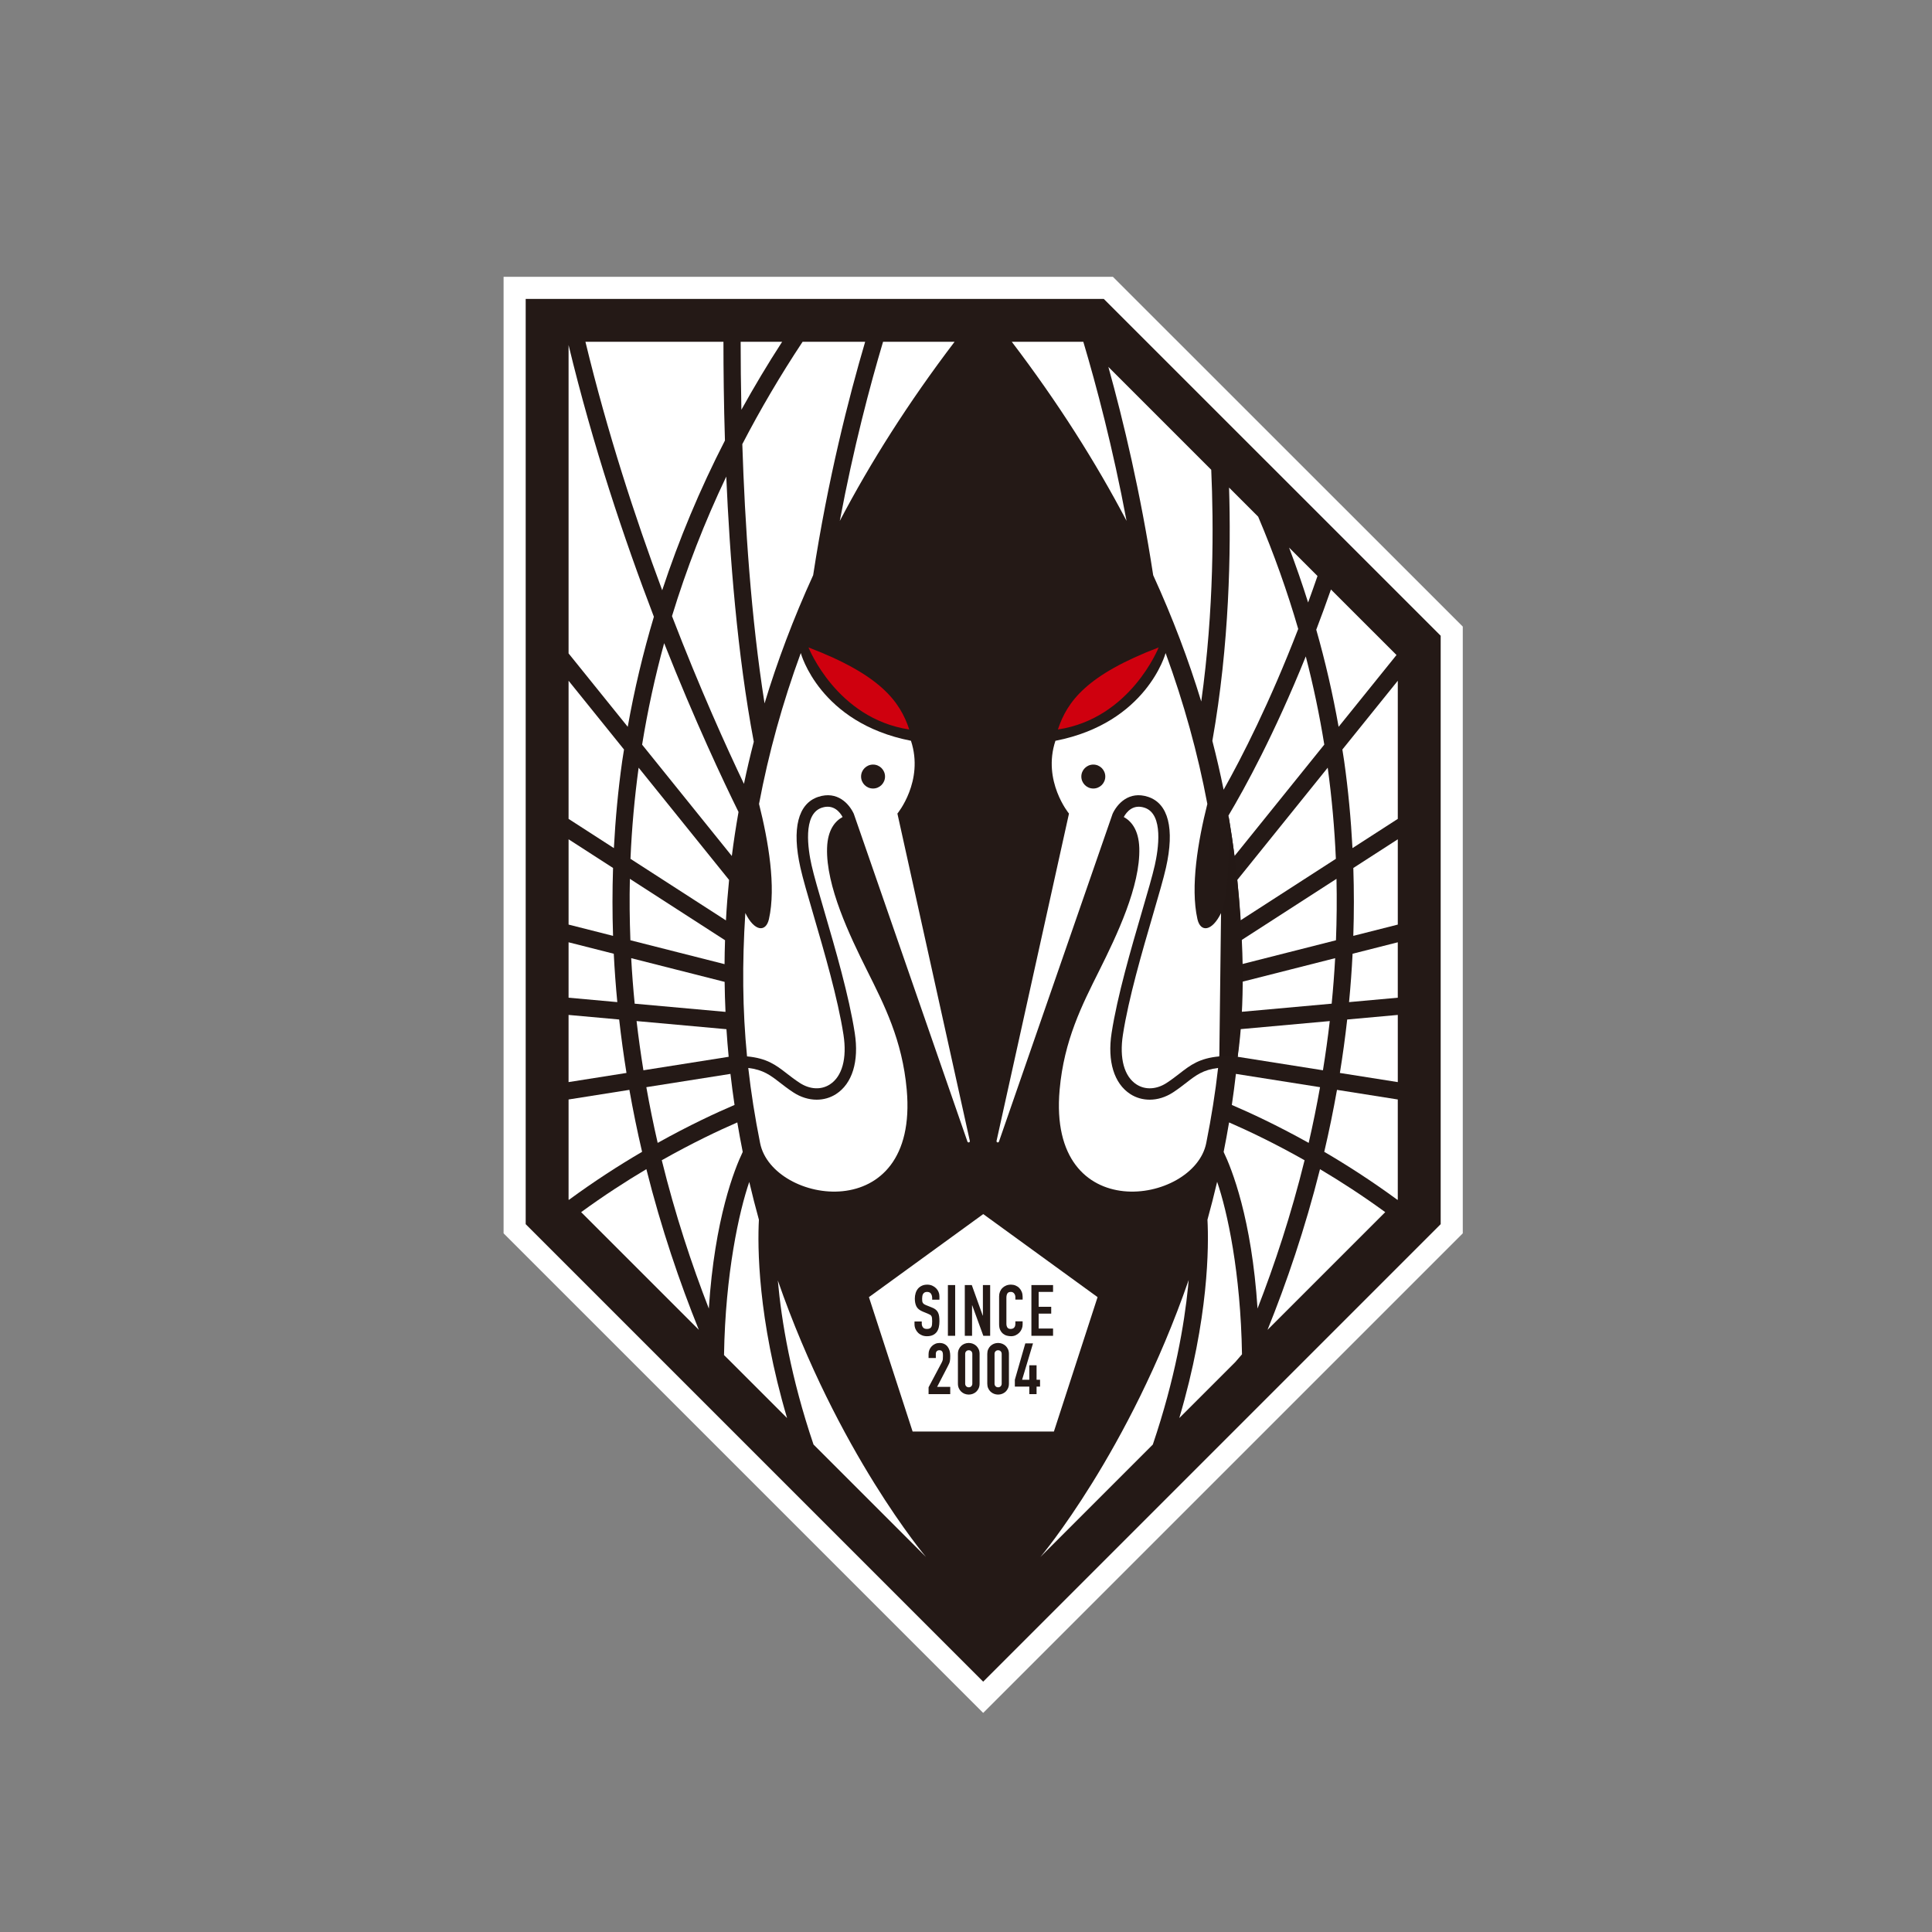 <?xml version="1.0" encoding="utf-8"?>
<!-- Generator: Adobe Illustrator 15.0.0, SVG Export Plug-In  -->
<!DOCTYPE svg PUBLIC "-//W3C//DTD SVG 1.1//EN" "http://www.w3.org/Graphics/SVG/1.1/DTD/svg11.dtd">
<svg version="1.1"
	 xmlns="http://www.w3.org/2000/svg" xmlns:xlink="http://www.w3.org/1999/xlink" xmlns:a="http://ns.adobe.com/AdobeSVGViewerExtensions/3.0/"
	 x="0px" y="0px" width="198px" height="198px" viewBox="-51.61 -28.367 198 198" enable-background="new -51.61 -28.367 198 198"
	 xml:space="preserve">
<rect x="-51.61" y="-28.367" width="198" height="198" fill="#808080" stroke="none"/>
<defs>
</defs>
<polygon fill="#FFFFFF" points="62.444,0 0,0 0,98.03 49.151,147.18 98.302,98.03 98.302,35.847 "/>
<polygon fill="#241916" points="2.265,2.265 2.265,97.091 49.15,143.977 96.037,97.091 96.037,36.786 61.507,2.265 "/>
<polygon fill="#FFFFFF" points="49.158,96.059 60.874,104.569 56.399,118.343 41.919,118.343 37.442,104.569 "/>
<path fill="#241916" d="M44.667,104.829h-0.744v-0.168c0-0.17-0.04-0.316-0.121-0.441c-0.08-0.125-0.216-0.187-0.404-0.187
	c-0.104,0-0.187,0.02-0.253,0.058c-0.065,0.04-0.116,0.09-0.153,0.15c-0.035,0.061-0.063,0.132-0.076,0.213
	c-0.014,0.079-0.022,0.162-0.022,0.252c0,0.103,0.005,0.188,0.011,0.257c0.007,0.073,0.025,0.133,0.055,0.184
	s0.072,0.096,0.127,0.136c0.057,0.038,0.135,0.078,0.232,0.116l0.569,0.228c0.165,0.063,0.298,0.137,0.4,0.222
	s0.182,0.187,0.237,0.3c0.056,0.112,0.094,0.245,0.113,0.393c0.02,0.149,0.029,0.319,0.029,0.508c0,0.22-0.021,0.422-0.065,0.609
	c-0.044,0.189-0.115,0.348-0.216,0.483c-0.1,0.133-0.231,0.239-0.396,0.316c-0.167,0.078-0.367,0.116-0.607,0.116
	c-0.18,0-0.348-0.029-0.504-0.093c-0.155-0.064-0.29-0.15-0.4-0.261c-0.111-0.109-0.201-0.239-0.267-0.391
	c-0.065-0.149-0.1-0.314-0.1-0.489v-0.276h0.744v0.232c0,0.137,0.042,0.26,0.121,0.369c0.081,0.109,0.216,0.164,0.405,0.164
	c0.127,0,0.226-0.018,0.296-0.055c0.071-0.036,0.124-0.087,0.161-0.152c0.036-0.066,0.059-0.148,0.068-0.244
	c0.01-0.098,0.016-0.205,0.016-0.322c0-0.137-0.006-0.248-0.016-0.336s-0.029-0.158-0.062-0.211
	c-0.03-0.053-0.075-0.099-0.132-0.131c-0.057-0.035-0.131-0.072-0.222-0.109l-0.534-0.22c-0.32-0.132-0.535-0.306-0.645-0.522
	c-0.111-0.217-0.166-0.486-0.166-0.814c0-0.193,0.027-0.381,0.082-0.555c0.053-0.176,0.132-0.326,0.236-0.453
	c0.104-0.125,0.237-0.227,0.398-0.302c0.16-0.077,0.348-0.114,0.563-0.114c0.184,0,0.354,0.035,0.506,0.102
	c0.154,0.07,0.286,0.159,0.396,0.271c0.11,0.112,0.193,0.236,0.251,0.375c0.059,0.14,0.088,0.281,0.088,0.429V104.829z"/>
<rect x="45.535" y="103.332" fill="#241916" width="0.745" height="5.199"/>
<polygon fill="#241916" points="47.267,103.332 47.983,103.332 49.106,106.464 49.122,106.464 49.122,103.332 49.866,103.332 
	49.866,108.531 49.165,108.531 48.026,105.405 48.011,105.405 48.011,108.531 47.267,108.531 "/>
<path fill="#241916" d="M53.194,107.37c0,0.16-0.03,0.313-0.09,0.459c-0.063,0.146-0.146,0.275-0.254,0.385
	c-0.105,0.109-0.232,0.195-0.375,0.263c-0.145,0.065-0.299,0.097-0.465,0.097c-0.141,0-0.283-0.02-0.43-0.057
	c-0.146-0.039-0.277-0.107-0.395-0.201c-0.117-0.096-0.213-0.221-0.289-0.377c-0.074-0.155-0.113-0.352-0.113-0.59v-2.863
	c0-0.17,0.029-0.327,0.088-0.474c0.06-0.146,0.143-0.274,0.25-0.38c0.105-0.106,0.233-0.191,0.382-0.253
	c0.148-0.06,0.313-0.091,0.493-0.091c0.17,0,0.328,0.031,0.475,0.091c0.146,0.062,0.273,0.146,0.379,0.256
	c0.107,0.11,0.191,0.241,0.254,0.395c0.06,0.153,0.09,0.32,0.09,0.499v0.293H52.45v-0.247c0-0.146-0.042-0.274-0.125-0.381
	c-0.082-0.106-0.195-0.161-0.334-0.161c-0.186,0-0.309,0.058-0.369,0.172c-0.063,0.113-0.092,0.261-0.092,0.436v2.656
	c0,0.152,0.033,0.278,0.098,0.381c0.066,0.103,0.184,0.152,0.355,0.152c0.048,0,0.102-0.009,0.156-0.025
	c0.056-0.016,0.107-0.045,0.154-0.083c0.046-0.04,0.084-0.093,0.113-0.16c0.027-0.069,0.043-0.155,0.043-0.258v-0.255h0.744V107.37z
	"/>
<polygon fill="#241916" points="54.093,103.332 56.312,103.332 56.312,104.033 54.837,104.033 54.837,105.559 56.123,105.559 
	56.123,106.259 54.837,106.259 54.837,107.786 56.312,107.786 56.312,108.531 54.093,108.531 "/>
<path fill="#241916" d="M43.554,113.81l1.344-2.534c0.066-0.126,0.105-0.236,0.117-0.333c0.008-0.095,0.014-0.212,0.014-0.353
	c0-0.064-0.002-0.132-0.007-0.201c-0.005-0.07-0.019-0.133-0.04-0.188c-0.023-0.053-0.058-0.098-0.107-0.135
	c-0.047-0.035-0.117-0.054-0.211-0.054c-0.111,0-0.201,0.03-0.266,0.095c-0.066,0.063-0.1,0.156-0.1,0.277v0.424h-0.744v-0.41
	c0-0.155,0.029-0.301,0.087-0.436c0.06-0.139,0.139-0.258,0.238-0.359s0.218-0.185,0.354-0.245c0.136-0.062,0.283-0.091,0.438-0.091
	c0.194,0,0.362,0.035,0.501,0.105c0.139,0.072,0.254,0.166,0.343,0.289c0.09,0.122,0.155,0.261,0.198,0.416
	c0.04,0.155,0.062,0.32,0.062,0.496c0,0.126-0.003,0.232-0.007,0.319c-0.006,0.083-0.016,0.164-0.029,0.243
	c-0.016,0.077-0.04,0.155-0.074,0.232c-0.034,0.078-0.079,0.174-0.139,0.287l-1.094,2.109h1.343v0.745h-2.22V113.81z"/>
<path fill="#241916" d="M46.562,110.384c0-0.175,0.031-0.33,0.092-0.467c0.061-0.136,0.142-0.253,0.244-0.351
	c0.102-0.096,0.22-0.172,0.354-0.223c0.134-0.05,0.274-0.077,0.42-0.077c0.147,0,0.285,0.027,0.42,0.077
	c0.135,0.051,0.252,0.127,0.354,0.223c0.104,0.098,0.185,0.215,0.246,0.351c0.061,0.137,0.091,0.292,0.091,0.467v3.052
	c0,0.176-0.03,0.332-0.091,0.467c-0.062,0.137-0.143,0.255-0.246,0.352c-0.102,0.098-0.219,0.17-0.354,0.223
	c-0.135,0.051-0.272,0.078-0.42,0.078c-0.146,0-0.286-0.027-0.42-0.078c-0.134-0.053-0.252-0.125-0.354-0.223
	c-0.103-0.097-0.184-0.215-0.244-0.352c-0.061-0.135-0.092-0.291-0.092-0.467V110.384z M47.306,113.436
	c0,0.107,0.034,0.197,0.104,0.268c0.068,0.07,0.155,0.106,0.262,0.106c0.107,0,0.194-0.036,0.264-0.106
	c0.066-0.07,0.102-0.16,0.102-0.268v-3.052c0-0.106-0.035-0.196-0.102-0.266c-0.069-0.071-0.156-0.105-0.264-0.105
	c-0.106,0-0.193,0.034-0.262,0.105c-0.069,0.069-0.104,0.159-0.104,0.266V113.436z"/>
<path fill="#241916" d="M49.571,110.384c0-0.175,0.03-0.33,0.091-0.467c0.06-0.136,0.142-0.253,0.243-0.351
	c0.104-0.096,0.221-0.172,0.355-0.223c0.133-0.05,0.273-0.077,0.419-0.077c0.147,0,0.286,0.027,0.421,0.077
	c0.133,0.051,0.25,0.127,0.354,0.223c0.102,0.098,0.183,0.215,0.244,0.351c0.061,0.137,0.092,0.292,0.092,0.467v3.052
	c0,0.176-0.031,0.332-0.092,0.467c-0.062,0.137-0.143,0.255-0.244,0.352c-0.104,0.098-0.221,0.17-0.354,0.223
	c-0.135,0.051-0.273,0.078-0.421,0.078c-0.146,0-0.286-0.027-0.419-0.078c-0.135-0.053-0.252-0.125-0.355-0.223
	c-0.102-0.097-0.184-0.215-0.243-0.352c-0.061-0.135-0.091-0.291-0.091-0.467V110.384z M50.315,113.436
	c0,0.107,0.033,0.197,0.102,0.268s0.156,0.106,0.263,0.106c0.107,0,0.194-0.036,0.264-0.106c0.067-0.07,0.103-0.16,0.103-0.268
	v-3.052c0-0.106-0.035-0.196-0.103-0.266c-0.069-0.071-0.156-0.105-0.264-0.105c-0.106,0-0.194,0.034-0.263,0.105
	c-0.068,0.069-0.102,0.159-0.102,0.266V113.436z"/>
<polygon fill="#241916" points="53.878,113.737 52.396,113.737 52.396,113.036 53.468,109.311 54.257,109.311 53.14,113.036 
	53.878,113.036 53.878,111.553 54.622,111.553 54.622,113.036 54.979,113.036 54.979,113.737 54.622,113.737 54.622,114.51 
	53.878,114.51 "/>
<path fill="#FFFFFF" d="M37.254,71.099c-1.785-3.578-4.222-8.665-4.102-12.56c0.06-1.916,0.865-2.779,1.591-3.175
	c-0.275-0.503-0.932-1.346-2.129-0.953c-1.995,0.658-1.4,4.334-1.053,5.884c0.24,1.075,0.734,2.765,1.307,4.72
	c1.129,3.864,2.531,8.67,3.121,12.484c0.451,2.903-0.25,5.186-1.92,6.261c-0.598,0.385-1.279,0.574-1.982,0.574
	c-0.805,0-1.636-0.252-2.393-0.748c-0.549-0.359-0.994-0.706-1.389-1.012c-0.972-0.752-1.688-1.305-3.229-1.492
	c0.283,2.516,0.684,5.061,1.215,7.709c1.262,6.267,16.285,8.68,15.025-5.476C40.863,78.221,39.002,74.602,37.254,71.099"/>
<path fill="#FFFFFF" d="M40.36,55.011c0,0,2.754-3.33,1.389-7.461c-9.387-1.832-11.291-8.991-11.291-8.991
	c-1.875,5.117-3.303,10.276-4.279,15.463c0.955,3.792,1.76,8.499,1.016,11.8c-0.311,1.383-1.488,1.292-2.421-0.619
	c-0.331,5.168-0.294,9.897,0.175,14.693c2.048,0.19,2.952,0.882,4.075,1.754c0.396,0.306,0.804,0.622,1.313,0.955
	c1.041,0.685,2.199,0.747,3.098,0.167c1.263-0.813,1.773-2.668,1.398-5.093c-0.58-3.738-1.973-8.505-3.091-12.333
	c-0.577-1.976-1.075-3.682-1.323-4.792c-0.897-3.994-0.247-6.57,1.828-7.255c1.969-0.649,3.178,0.729,3.641,1.732l11.646,33.593
	c0.021,0.066,0.089,0.102,0.153,0.087s0.105-0.078,0.096-0.146L40.36,55.011z M37.864,52.444c-0.677,0-1.227-0.549-1.227-1.227
	s0.55-1.227,1.227-1.227c0.678,0,1.228,0.549,1.228,1.227S38.542,52.444,37.864,52.444"/>
<path fill="#CF000E" d="M41.574,46.395c-0.956-2.893-2.968-5.599-10.326-8.411C31.248,37.984,34.121,45.268,41.574,46.395"/>
<path fill="#CF000E" d="M56.808,46.395c0.956-2.893,2.967-5.599,10.326-8.411C67.134,37.984,64.261,45.268,56.808,46.395"/>
<path fill="#FFFFFF" d="M61.048,71.099c1.785-3.578,4.222-8.665,4.102-12.56c-0.061-1.916-0.865-2.779-1.59-3.175
	c0.274-0.503,0.932-1.346,2.129-0.953c1.994,0.658,1.399,4.334,1.053,5.884c-0.242,1.075-0.736,2.765-1.307,4.72
	c-1.129,3.864-2.533,8.67-3.123,12.484c-0.449,2.903,0.252,5.186,1.921,6.261c0.597,0.385,1.28,0.574,1.982,0.574
	c0.805,0,1.636-0.252,2.394-0.748c0.548-0.359,0.994-0.706,1.388-1.012c0.972-0.752,1.688-1.305,3.229-1.492
	c-0.283,2.516-0.686,5.061-1.217,7.709c-1.26,6.267-16.284,8.68-15.023-5.476C57.438,78.221,59.3,74.602,61.048,71.099"/>
<path fill="#FFFFFF" d="M50.519,88.565c-0.01,0.066,0.033,0.129,0.098,0.146c0.063,0.015,0.13-0.021,0.152-0.085l11.646-33.594
	c0.462-1.004,1.673-2.382,3.64-1.733c2.076,0.685,2.727,3.261,1.83,7.255c-0.25,1.111-0.748,2.815-1.325,4.791
	c-1.118,3.831-2.511,8.597-3.089,12.335c-0.376,2.425,0.133,4.281,1.398,5.093c0.898,0.58,2.057,0.518,3.097-0.165
	c0.509-0.335,0.918-0.651,1.313-0.958c1.123-0.871,2.027-1.564,4.074-1.753c0.47-4.796,0.508-9.524,0.176-14.691
	c-0.934,1.91-2.11,2-2.422,0.618c-0.742-3.303,0.062-8.007,1.017-11.8c-0.978-5.186-2.405-10.347-4.278-15.462
	c0,0-1.906,7.158-11.291,8.991c-1.365,4.129,1.389,7.459,1.389,7.459L50.519,88.565z M59.21,51.217c0-0.677,0.551-1.227,1.227-1.227
	c0.678,0,1.228,0.55,1.228,1.227c0,0.678-0.55,1.227-1.228,1.227C59.761,52.444,59.21,51.895,59.21,51.217"/>
<path fill="#FFFFFF" d="M85.962,48.447c0.061,0.4,0.129,0.798,0.186,1.199c0.415,2.945,0.693,5.917,0.85,8.905l4.644-2.996V41.399
	L85.962,48.447z"/>
<path fill="#FFFFFF" d="M75.052,81.69c-0.122,1.072-0.264,2.135-0.419,3.183c1.866,0.797,4.631,2.077,7.877,3.889
	c0.438-1.905,0.825-3.808,1.163-5.71L75.052,81.69z"/>
<path fill="#FFFFFF" d="M82.089,90.54c-3.14-1.777-5.849-3.055-7.738-3.876c-0.172,1.021-0.357,2.03-0.557,3.026
	c0.826,1.715,2.875,6.816,3.474,16.047C79.028,101.209,80.717,96.107,82.089,90.54"/>
<path fill="#FFFFFF" d="M74.288,55.216c0.241,1.394,0.449,2.775,0.623,4.143l9.198-11.416c-0.491-3.038-1.122-6.052-1.897-9.037
	C78.988,46.893,75.962,52.407,74.288,55.216"/>
<path fill="#FFFFFF" d="M75.515,65.96l9.781-6.311c-0.135-3.137-0.415-6.25-0.836-9.339l-9.268,11.504
	C75.332,63.211,75.438,64.593,75.515,65.96"/>
<path fill="#FFFFFF" d="M84.671,76.277l-9.21,0.833c-0.062,0.953-0.138,1.895-0.228,2.828l8.738,1.382
	C84.243,79.635,84.478,77.956,84.671,76.277"/>
<path fill="#FFFFFF" d="M85.36,61.7l-9.754,6.292c0.027,0.823,0.043,1.64,0.049,2.454l9.651-2.45
	C85.387,65.889,85.406,63.79,85.36,61.7"/>
<path fill="#FFFFFF" d="M85.411,83.327c-0.377,2.113-0.807,4.229-1.305,6.35c2.352,1.375,4.898,3.014,7.504,4.926l0.031-0.03V84.313
	L85.411,83.327z"/>
<path fill="#FFFFFF" d="M75.649,72.261c-0.014,1.034-0.044,2.06-0.09,3.073l9.307-0.84c0.154-1.559,0.271-3.112,0.357-4.664
	L75.649,72.261z"/>
<path fill="#FFFFFF" d="M91.642,66.389v-8.741l-4.557,2.94c0.075,2.308,0.077,4.629-0.002,6.957L91.642,66.389z"/>
<path fill="#FFFFFF" d="M86.457,76.116c-0.205,1.824-0.452,3.648-0.75,5.478l5.935,0.938v-6.885L86.457,76.116z"/>
<path fill="#FFFFFF" d="M70.144,103.543c0.025-0.252,0.047-0.492,0.067-0.732c-6.116,17.653-15.199,28.391-15.199,28.391
	l11.524-11.525C68.825,112.924,69.767,107.302,70.144,103.543"/>
<path fill="#FFFFFF" d="M59.416,6.669c-0.001-0.001-0.009-0.009-0.009-0.009h-7.326c4.732,6.22,8.613,12.351,11.765,18.356
	C62.436,17.502,60.749,11.143,59.416,6.669"/>
<path fill="#FFFFFF" d="M73.128,92.75c-0.311,1.323-0.642,2.617-0.992,3.883c0.141,2.682,0.147,10.056-2.887,20.328l5.738-5.736
	l0.688-0.797C75.539,102.038,74.168,95.766,73.128,92.75"/>
<path fill="#FFFFFF" d="M83.669,91.456c-1.529,6.088-3.424,11.629-5.377,16.466l12.063-12.063
	C88.042,94.172,85.779,92.708,83.669,91.456"/>
<path fill="#FFFFFF" d="M66.574,30.582c2.009,4.394,3.635,8.714,4.925,12.945c1.318-9.408,1.273-18.199,1.024-23.75
	c-4.192-4.193-8.101-8.101-10.542-10.542C63.511,14.737,65.28,22.131,66.574,30.582"/>
<path fill="#FFFFFF" d="M72.638,47.56c0.436,1.686,0.818,3.356,1.154,5.008c1.891-3.364,4.725-8.911,7.645-16.478
	c-1.13-3.887-2.498-7.723-4.104-11.505c-0.99-0.99-1.99-1.989-2.983-2.982C74.55,28.064,74.397,37.667,72.638,47.56"/>
<path fill="#FFFFFF" d="M84.792,32.046c-0.501,1.431-1.004,2.806-1.506,4.121c0.936,3.285,1.697,6.602,2.291,9.954l5.932-7.359
	C90.903,38.158,88.29,35.543,84.792,32.046"/>
<path fill="#FFFFFF" d="M86.647,74.334l4.994-0.452v-5.679l-4.632,1.174C86.927,71.025,86.806,72.678,86.647,74.334"/>
<path fill="#FFFFFF" d="M83.413,30.666c-0.93-0.93-1.905-1.905-2.912-2.913c0.707,1.864,1.354,3.739,1.95,5.626
	C82.772,32.498,83.094,31.595,83.413,30.666"/>
<path fill="#231815" d="M73.528,65.203c0,0,1.033-1.863,0.76-9.985c0,0,2.521,13.666,0.945,24.72c0,0-1.336-0.109-1.881-0.042
	L73.528,65.203z"/>
<path fill="#FFFFFF" d="M22.743,75.334c-0.047-1.014-0.078-2.039-0.09-3.074l-9.575-2.429c0.085,1.55,0.202,3.105,0.357,4.664
	L22.743,75.334z"/>
<path fill="#FFFFFF" d="M22.532,6.66H8.388c2.25,9.308,5.092,18.014,7.867,25.465c1.719-5.215,3.859-10.337,6.43-15.347
	C22.568,12.976,22.532,9.515,22.532,6.66"/>
<path fill="#FFFFFF" d="M22.788,65.96c0.074-1.368,0.182-2.75,0.322-4.146l-9.27-11.504c-0.42,3.089-0.702,6.203-0.836,9.339
	L22.788,65.96z"/>
<path fill="#FFFFFF" d="M22.821,20.474c-2.228,4.679-4.082,9.45-5.562,14.301c2.862,7.43,5.567,13.408,7.374,17.192
	c0.299-1.427,0.635-2.866,1.009-4.317C23.947,38.7,23.171,28.571,22.821,20.474"/>
<path fill="#FFFFFF" d="M34.456,25.018C37.607,19.01,41.489,12.879,46.22,6.66h-7.33C37.556,11.135,35.866,17.497,34.456,25.018"/>
<path fill="#FFFFFF" d="M26.745,43.721c1.299-4.292,2.943-8.678,4.981-13.139c1.509-9.852,3.663-18.265,5.329-23.921h-6.412
	c-2.275,3.437-4.334,6.936-6.178,10.491C24.728,25.263,25.353,34.924,26.745,43.721"/>
<path fill="#FFFFFF" d="M14.197,47.95l9.194,11.409c0.188-1.488,0.417-2.993,0.686-4.511c-1.568-3.179-4.451-9.29-7.621-17.299
	C15.517,40.98,14.763,44.448,14.197,47.95"/>
<path fill="#FFFFFF" d="M12.724,46.12c0.674-3.802,1.568-7.563,2.679-11.279C12.351,26.868,9.146,17.294,6.66,6.992v31.605
	L12.724,46.12z"/>
<path fill="#FFFFFF" d="M12.892,83.327L6.66,84.313v10.259l0.032,0.03c2.604-1.912,5.151-3.551,7.502-4.926
	C13.697,87.556,13.267,85.44,12.892,83.327"/>
<path fill="#FFFFFF" d="M22.695,67.992l-9.753-6.292c-0.048,2.089-0.026,4.188,0.054,6.295l9.649,2.448
	C22.651,69.632,22.667,68.815,22.695,67.992"/>
<path fill="#FFFFFF" d="M23.067,79.938c-0.088-0.934-0.166-1.875-0.227-2.828l-9.211-0.833c0.195,1.677,0.429,3.358,0.701,5.043
	L23.067,79.938z"/>
<path fill="#FFFFFF" d="M24.371,13.628c1.302-2.348,2.688-4.673,4.177-6.968h-4.252C24.298,8.7,24.316,11.053,24.371,13.628"/>
<path fill="#FFFFFF" d="M7.948,95.859L20.01,107.92c-1.954-4.836-3.849-10.377-5.377-16.467
	C12.522,92.708,10.26,94.173,7.948,95.859"/>
<path fill="#FFFFFF" d="M26.166,96.633c-0.349-1.262-0.68-2.552-0.988-3.87c-1.04,3.027-2.451,9.386-2.587,17.743l0.721,0.716
	l5.74,5.739C26.019,106.688,26.024,99.316,26.166,96.633"/>
<path fill="#FFFFFF" d="M31.763,119.674L43.29,131.2c0,0-9.068-10.718-15.185-28.343C28.476,107.02,29.437,112.811,31.763,119.674"
	/>
<path fill="#FFFFFF" d="M24.508,89.688c-0.198-0.994-0.386-2.003-0.556-3.024c-1.892,0.821-4.6,2.101-7.74,3.876
	c1.373,5.57,3.061,10.674,4.822,15.201C21.632,96.508,23.683,91.407,24.508,89.688"/>
<path fill="#FFFFFF" d="M11.218,67.544c-0.076-2.328-0.076-4.647,0-6.957l-4.557-2.94v8.741L11.218,67.544z"/>
<path fill="#FFFFFF" d="M11.654,74.334c-0.158-1.656-0.28-3.31-0.362-4.957L6.66,68.203v5.679L11.654,74.334z"/>
<path fill="#FFFFFF" d="M11.304,58.552c0.158-2.989,0.435-5.96,0.85-8.907c0.059-0.398,0.127-0.798,0.188-1.198L6.66,41.399v14.157
	L11.304,58.552z"/>
<path fill="#FFFFFF" d="M12.595,81.593c-0.295-1.829-0.545-3.653-0.75-5.477l-5.186-0.468v6.883L12.595,81.593z"/>
<path fill="#FFFFFF" d="M23.25,81.69l-8.621,1.361c0.337,1.902,0.725,3.805,1.163,5.71c3.246-1.812,6.011-3.092,7.877-3.889
	C23.513,83.825,23.372,82.762,23.25,81.69"/>
</svg>
